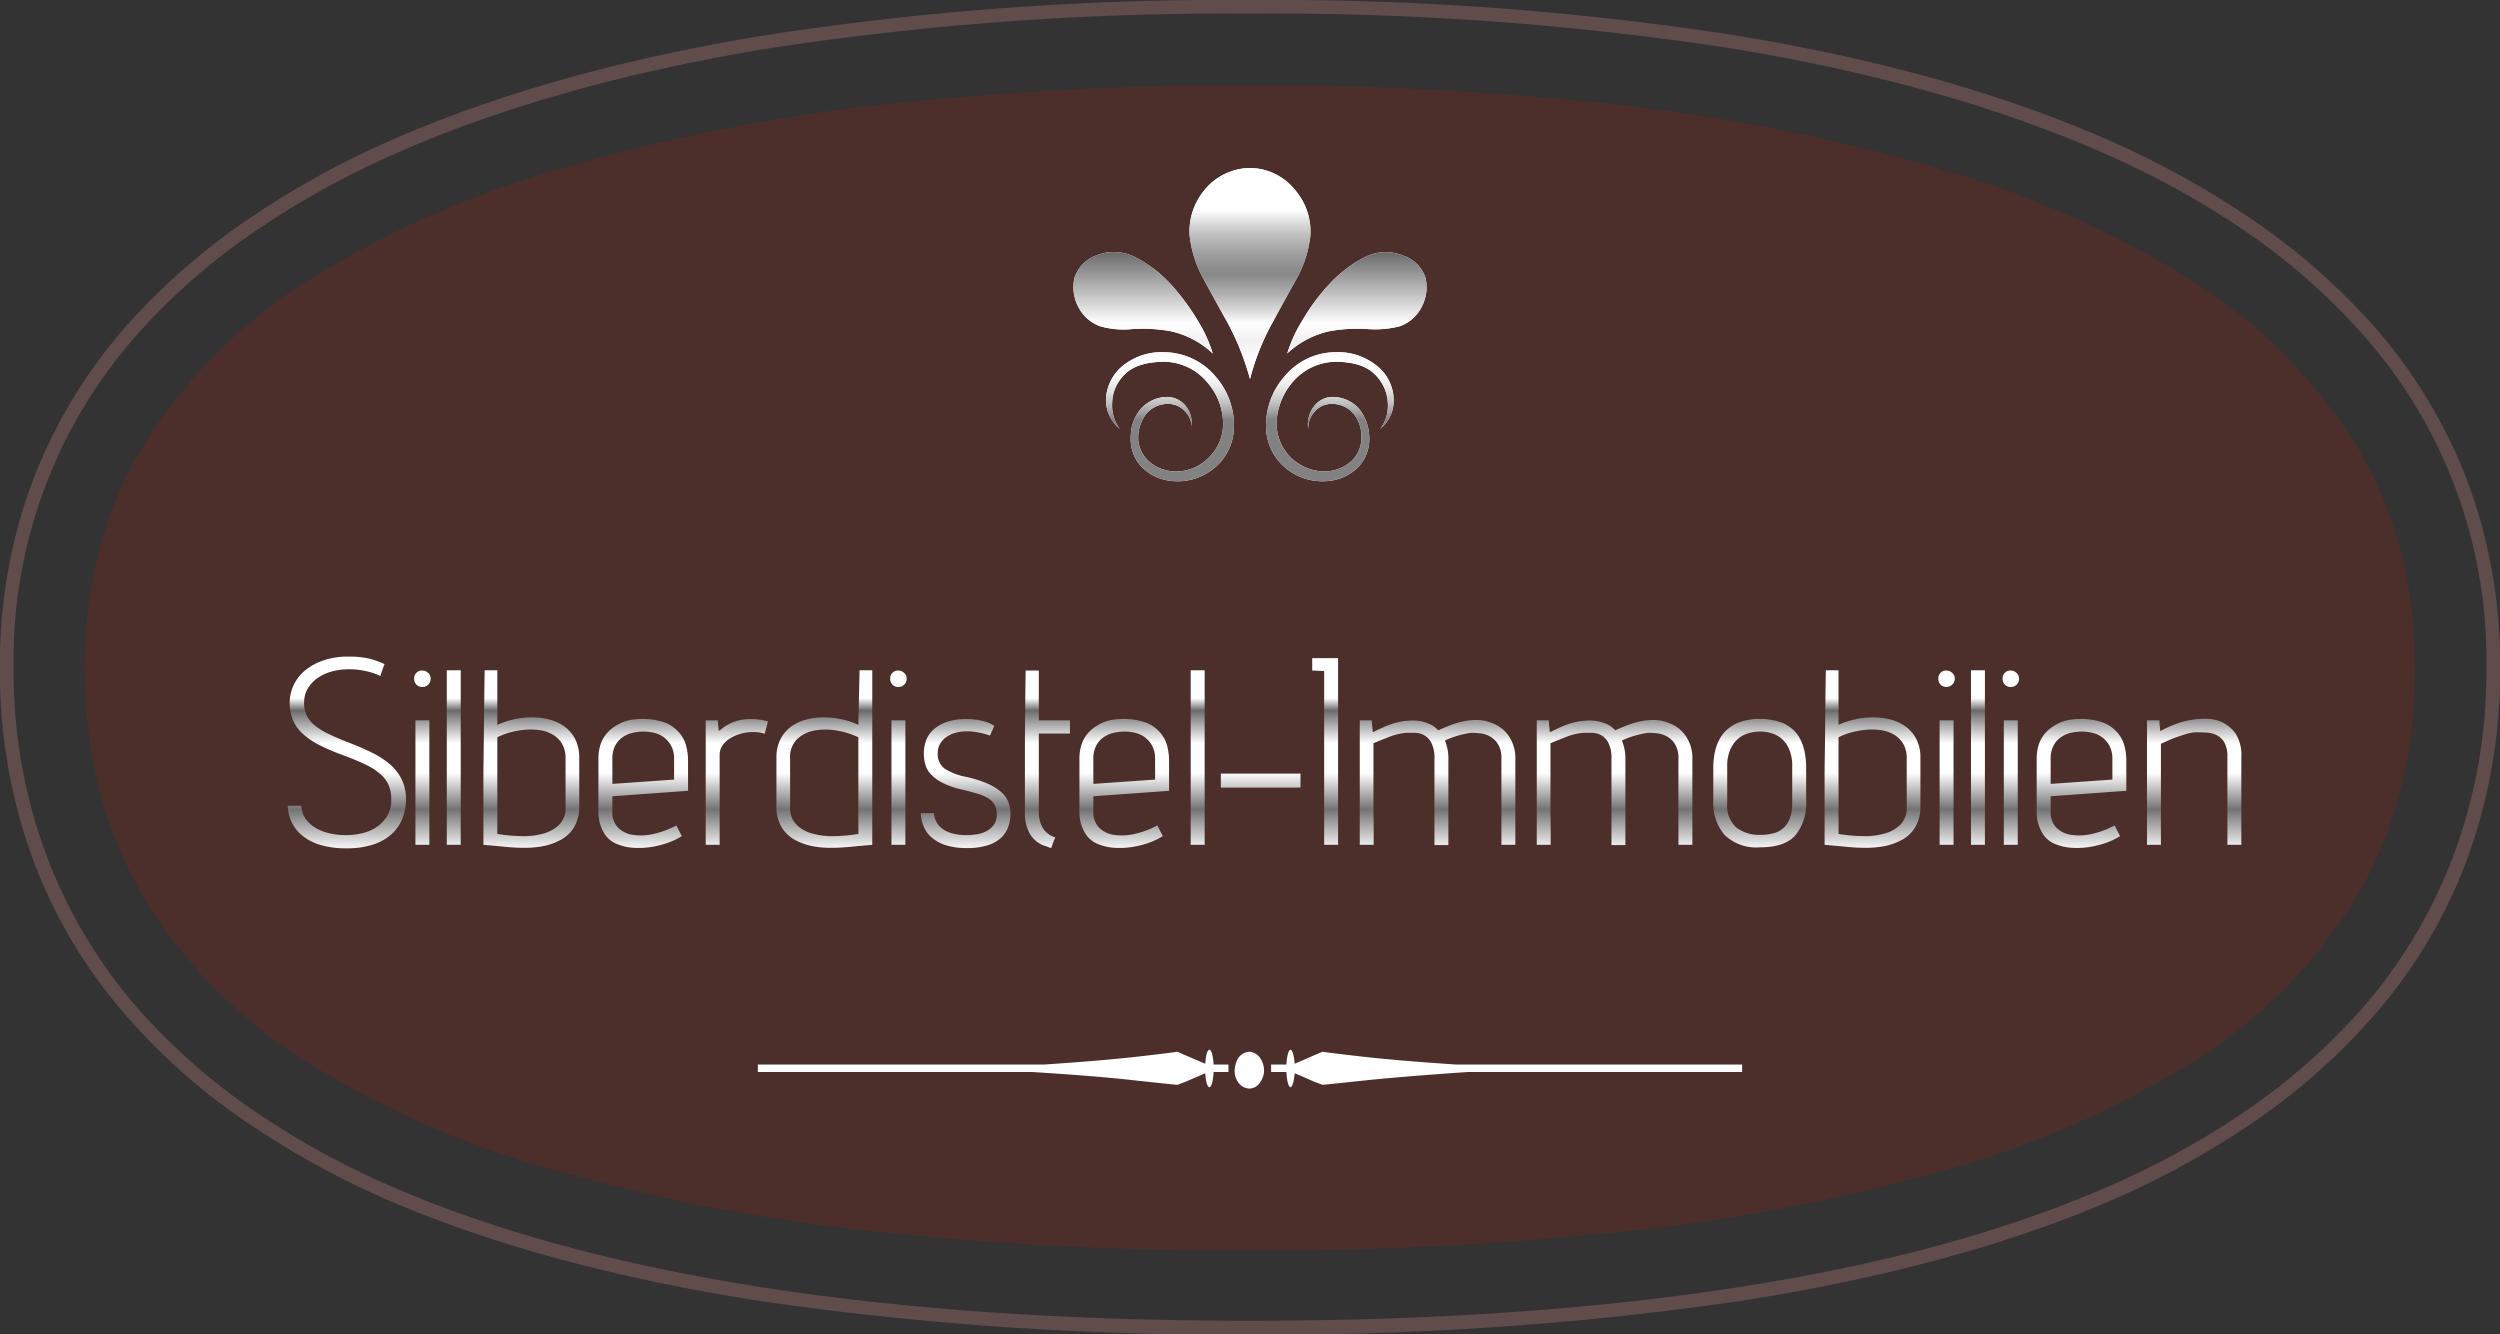 <svg id="Layer_1" data-name="Layer 1" xmlns="http://www.w3.org/2000/svg" xmlns:xlink="http://www.w3.org/1999/xlink" viewBox="0 0 302 161.199"><rect x="0" y="0" width="302" height="161.199" fill="#333333" stroke="none"/><defs><style>.cls-1{fill:#614c4c;}.cls-1,.cls-2,.cls-3,.cls-4,.cls-5,.cls-6,.cls-7,.cls-8,.cls-9{fill-rule:evenodd;}.cls-2{fill:#4c2e2b;}.cls-3{fill:#fff;}.cls-4{fill:url(#linear-gradient);}.cls-5{fill:url(#linear-gradient-2);}.cls-6{fill:url(#linear-gradient-3);}.cls-7{fill:url(#linear-gradient-4);}.cls-8{fill:url(#linear-gradient-5);}.cls-9{fill:url(#linear-gradient-6);}</style><linearGradient id="linear-gradient" x1="250.149" y1="84.148" x2="250.149" y2="118.352" gradientUnits="userSpaceOnUse"><stop offset="0" stop-color="#fff"/><stop offset="0.147" stop-color="#fff"/><stop offset="0.299" stop-color="#6b6b6b"/><stop offset="0.549" stop-color="#fff"/><stop offset="0.611" stop-color="#f0f0f0"/><stop offset="0.684" stop-color="#fff"/><stop offset="0.722" stop-color="#fbfbfb"/><stop offset="0.759" stop-color="#f0f0f0"/><stop offset="0.794" stop-color="#ddd"/><stop offset="0.829" stop-color="#c2c2c2"/><stop offset="0.864" stop-color="#9f9f9f"/><stop offset="0.888" stop-color="#828282"/></linearGradient><linearGradient id="linear-gradient-2" x1="253.416" y1="84.148" x2="253.416" y2="118.352" xlink:href="#linear-gradient"/><linearGradient id="linear-gradient-3" x1="230.83" y1="84.148" x2="230.83" y2="118.352" xlink:href="#linear-gradient"/><linearGradient id="linear-gradient-4" x1="240.5" y1="84.148" x2="240.5" y2="118.352" gradientUnits="userSpaceOnUse"><stop offset="0" stop-color="#fff"/><stop offset="0.147" stop-color="#fff"/><stop offset="0.155" stop-color="#f9f9f9" stop-opacity="0.991"/><stop offset="0.233" stop-color="#bcbcbc" stop-opacity="0.91"/><stop offset="0.299" stop-color="#909090" stop-opacity="0.85"/><stop offset="0.349" stop-color="#757575" stop-opacity="0.814"/><stop offset="0.377" stop-color="#6b6b6b" stop-opacity="0.8"/><stop offset="0.549" stop-color="#fff"/><stop offset="0.611" stop-color="#f0f0f0"/><stop offset="0.684" stop-color="#fff"/><stop offset="0.722" stop-color="#fbfbfb"/><stop offset="0.759" stop-color="#f0f0f0"/><stop offset="0.794" stop-color="#ddd"/><stop offset="0.829" stop-color="#c2c2c2"/><stop offset="0.864" stop-color="#9f9f9f"/><stop offset="0.888" stop-color="#828282"/></linearGradient><linearGradient id="linear-gradient-5" x1="227.584" y1="84.148" x2="227.584" y2="118.352" xlink:href="#linear-gradient"/><linearGradient id="linear-gradient-6" x1="242.254" y1="144.086" x2="242.254" y2="166.124" gradientUnits="userSpaceOnUse"><stop offset="0.034" stop-color="#fff"/><stop offset="0.186" stop-color="#fff"/><stop offset="0.254" stop-color="#6b6b6b"/><stop offset="0.433" stop-color="#fff"/><stop offset="0.595" stop-color="#fff"/><stop offset="0.796" stop-color="#737373"/><stop offset="1" stop-color="#f0f0f0"/></linearGradient></defs><path class="cls-1" d="M240.5,225.051a390.295,390.295,0,0,1-58.949-4q-26.004-4.048-44.653-12a102.774,102.774,0,0,1-16.5-8.903,74.964,74.964,0,0,1-15.296-13.199,60.905,60.905,0,0,1-11.25-18.301A65.352,65.352,0,0,1,89.5,144.449a62.517,62.517,0,0,1,4.352-23.551,61.809,61.809,0,0,1,11.199-18A79.867,79.867,0,0,1,120.352,89.75a106.093,106.093,0,0,1,16.5-9Q155.999,72.347,182,68.102a364.477,364.477,0,0,1,58.5-4.25,364.477,364.477,0,0,1,58.5,4.25q25.998,4.248,45.148,12.648a108.982,108.982,0,0,1,16.5,9,79.868,79.868,0,0,1,15.301,13.148,61.809,61.809,0,0,1,11.199,18,62.517,62.517,0,0,1,4.352,23.551,65.352,65.352,0,0,1-4.352,24.199,60.905,60.905,0,0,1-11.25,18.301,76.787,76.787,0,0,1-15.296,13.199,102.771,102.771,0,0,1-16.5,8.903q-18.651,7.952-44.602,12a391.295,391.295,0,0,1-59,4m0-159.551a364.592,364.592,0,0,0-58.148,4.199Q156.499,73.953,137.5,82.301a102.927,102.927,0,0,0-16.148,8.801,76.264,76.264,0,0,0-14.954,12.796,59.077,59.077,0,0,0-15.25,40.551,63.121,63.121,0,0,0,4.301,23.602,60.435,60.435,0,0,0,10.949,17.898,75.943,75.943,0,0,0,15,12.903,99.484,99.484,0,0,0,16.153,8.648q18.498,7.899,44.301,11.898,25.845,4.002,58.648,4,32.8,0,58.648-4,25.806-3.948,44.301-11.898a99.483,99.483,0,0,0,16.153-8.648,75.943,75.943,0,0,0,15-12.903,60.435,60.435,0,0,0,10.949-17.898,63.121,63.121,0,0,0,4.301-23.602,59.077,59.077,0,0,0-15.25-40.551,77.75,77.75,0,0,0-14.954-12.847,105.201,105.201,0,0,0-16.148-8.75q-19.002-8.351-44.852-12.602A364.592,364.592,0,0,0,240.5,65.5" transform="translate(-89.5 -63.852)"/><path class="cls-2" d="M240.5,214.898a411.056,411.056,0,0,0,44.5-2.199,231.285,231.285,0,0,0,38.648-7.25,114.41,114.41,0,0,0,30.454-13.148,60.413,60.413,0,0,0,20-20q7.095-11.854,7.148-27.801-.099-15.299-7.148-26.898a62.492,62.492,0,0,0-20-19.954,119.092,119.092,0,0,0-30.454-13.449A227.039,227.039,0,0,0,285,76.5a414.097,414.097,0,0,0-89,0,225.825,225.825,0,0,0-38.648,7.699,118.877,118.877,0,0,0-30.5,13.449,62.181,62.181,0,0,0-19.954,19.903q-7.095,11.648-7.199,26.949.101,15.95,7.199,27.801a59.928,59.928,0,0,0,19.954,20,114.231,114.231,0,0,0,30.5,13.148A230.089,230.089,0,0,0,196,212.699a410.256,410.256,0,0,0,44.5,2.199" transform="translate(-89.5 -63.852)"/><path class="cls-3" d="M256.25,115.648a4.816,4.816,0,0,0,.898-3.148,5.124,5.124,0,0,0-1.597-3.449q-1.5-1.5-4.801-1.5a6.961,6.961,0,0,0-5.051,2.398,8.109,8.109,0,0,0-2,5.051,5.948,5.948,0,0,0,1.653,4.051,6.114,6.114,0,0,0,3.796,1.75,5.009,5.009,0,0,0,3.301-1,3.786,3.786,0,0,0,1.5-2.801,4.499,4.499,0,0,0-.699-2.852,3.348,3.348,0,0,0-2.75-1.5,2.627,2.627,0,0,0-2.199.954,2.78,2.78,0,0,0-.75,2.046l-.051-.296a3.521,3.521,0,0,1,.801-2.5,2.838,2.838,0,0,1,2.148-1.051,4.34,4.34,0,0,1,3.199,1.398,5.704,5.704,0,0,1,1.25,3.25,4.931,4.931,0,0,1-1.25,3.75,5.798,5.798,0,0,1-3.648,1.75,6.888,6.888,0,0,1-5.051-1.449,6.519,6.519,0,0,1-2.5-4.75,8.959,8.959,0,0,1,2.199-6.398,8.049,8.049,0,0,1,6.102-2.954,7.476,7.476,0,0,1,5.199,1.75A5.316,5.316,0,0,1,257.852,112a4.396,4.396,0,0,1-1.602,3.648m5.449-18.25a4.182,4.182,0,0,0-2.648-2.648,5.578,5.578,0,0,0-4.449.051,15.252,15.252,0,0,0-4.454,3.301,24.554,24.554,0,0,0-3.347,4.5A16.847,16.847,0,0,0,245,106.551a10.865,10.865,0,0,1,5.148-2.699,19.169,19.169,0,0,1,4.551-.25,11.912,11.912,0,0,0,3.949-.352,4.798,4.798,0,0,0,2.653-2.449,5.045,5.045,0,0,0,.398-3.403m-31.5,9a8.211,8.211,0,0,1,6.153,2.954,8.959,8.959,0,0,1,2.199,6.398,6.519,6.519,0,0,1-2.5,4.75A6.888,6.888,0,0,1,231,121.949a5.798,5.798,0,0,1-3.648-1.75,4.931,4.931,0,0,1-1.25-3.75,5.119,5.119,0,0,1,1.25-3.25,4.34,4.34,0,0,1,3.199-1.398,2.947,2.947,0,0,1,2.148,1.051,3.354,3.354,0,0,1,.75,2.5v.296a2.78,2.78,0,0,0-.75-2.046,2.708,2.708,0,0,0-2.199-.954,3.348,3.348,0,0,0-2.75,1.5A4.794,4.794,0,0,0,227,117a3.962,3.962,0,0,0,1.551,2.801,5.009,5.009,0,0,0,3.301,1,5.611,5.611,0,0,0,3.75-1.75A5.674,5.674,0,0,0,237.25,115a7.671,7.671,0,0,0-1.949-5,6.882,6.882,0,0,0-5.051-2.449q-3.351,0-4.852,1.5a4.913,4.913,0,0,0-1.546,3.449,4.816,4.816,0,0,0,.898,3.148A4.526,4.526,0,0,1,223.102,112,5.563,5.563,0,0,1,225,108.148a7.478,7.478,0,0,1,5.199-1.75m-7.847-3.148a10.201,10.201,0,0,0,3.949.352,19.169,19.169,0,0,1,4.551.25A10.865,10.865,0,0,1,236,106.551a16.847,16.847,0,0,0-1.801-3.949,26.855,26.855,0,0,0-3.347-4.5,15.252,15.252,0,0,0-4.454-3.301,5.746,5.746,0,0,0-4.449-.102,4.333,4.333,0,0,0-2.648,2.699,5.045,5.045,0,0,0,.398,3.403,4.798,4.798,0,0,0,2.653,2.449m18.148,6.398a29.031,29.031,0,0,1,2.699-6.796q1.601-2.954,3-5.454a13.729,13.729,0,0,0,1.602-5.148,7.731,7.731,0,0,0-1.903-5.5,7.038,7.038,0,0,0-5.398-2.602,7.2,7.2,0,0,0-5.449,2.602,7.831,7.831,0,0,0-1.852,5.5,13.729,13.729,0,0,0,1.602,5.148q1.347,2.502,3,5.454a32.213,32.213,0,0,1,2.699,6.796m-.102,81.25q-1.599.206-1.75,2.25a2.34,2.34,0,0,0,.5,1.551,1.727,1.727,0,0,0,1.25.653,1.519,1.519,0,0,0,1.25-.653,2.52,2.52,0,0,0,.551-1.551,2.756,2.756,0,0,0-.551-1.597,1.72,1.72,0,0,0-1.25-.653m-4.796-.25c-.27.067-.434.637-.5,1.704-.868-.368-1.653-.704-2.352-1-.668-.301-1.016-.454-1.051-.454q-.099.054-4.398.551-4.3.504-11.699,1H181.051v.903h33.148q8.004.498,12.699,1.046,4.706.504,4.801.5.052,0,1.102-.398c.664-.301,1.433-.633,2.301-1,.066,1.066.23,1.633.5,1.699.265-.097.433-.715.5-1.847h1.796v-.903h-1.796c-.067-1.097-.235-1.699-.5-1.801m29.796,1.801q-7.4-.498-11.699-1-4.301-.498-4.398-.551c-.035,0-.403.153-1.102.454-.664.296-1.433.632-2.301,1-.097-1.067-.265-1.637-.5-1.704-.265.102-.433.704-.5,1.801h-1.847v.903h1.847c.067,1.132.235,1.75.5,1.847.235-.097.403-.664.5-1.699.868.367,1.637.699,2.301,1q1.048.399,1.102.398.099,0,4.801-.5,4.698-.498,12.699-1.046h33.148v-.903H265.398" transform="translate(-89.5 -63.852)"/><path class="cls-4" d="M257.852,112a5.316,5.316,0,0,0-1.903-3.852,7.477,7.477,0,0,0-5.199-1.75,8.049,8.049,0,0,0-6.102,2.954,8.959,8.959,0,0,0-2.199,6.398,6.519,6.519,0,0,0,2.5,4.75A6.887,6.887,0,0,0,250,121.949a5.798,5.798,0,0,0,3.648-1.75,4.93,4.93,0,0,0,1.25-3.75,5.705,5.705,0,0,0-1.25-3.25,4.34,4.34,0,0,0-3.199-1.398,2.838,2.838,0,0,0-2.148,1.051,3.521,3.521,0,0,0-.801,2.5l.051.296a2.78,2.78,0,0,1,.75-2.046,2.627,2.627,0,0,1,2.199-.954,3.348,3.348,0,0,1,2.75,1.5,4.499,4.499,0,0,1,.699,2.852,3.786,3.786,0,0,1-1.5,2.801,5.01,5.01,0,0,1-3.301,1,6.115,6.115,0,0,1-3.796-1.75A5.948,5.948,0,0,1,243.699,115a8.109,8.109,0,0,1,2-5.051,6.961,6.961,0,0,1,5.051-2.398q3.299,0,4.801,1.5a5.124,5.124,0,0,1,1.597,3.449,4.816,4.816,0,0,1-.898,3.148A4.396,4.396,0,0,0,257.852,112Z" transform="translate(-89.5 -63.852)"/><path class="cls-5" d="M245,106.551a10.865,10.865,0,0,1,5.148-2.699,19.169,19.169,0,0,1,4.551-.25,11.913,11.913,0,0,0,3.949-.352,4.798,4.798,0,0,0,2.653-2.449,5.046,5.046,0,0,0,.398-3.403,4.182,4.182,0,0,0-2.648-2.648,5.578,5.578,0,0,0-4.449.051,15.25,15.25,0,0,0-4.454,3.301,24.552,24.552,0,0,0-3.347,4.5A16.848,16.848,0,0,0,245,106.551Z" transform="translate(-89.5 -63.852)"/><path class="cls-6" d="M230.5,112.648a2.708,2.708,0,0,1,2.199.954,2.78,2.78,0,0,1,.75,2.046v-.296a3.354,3.354,0,0,0-.75-2.5,2.947,2.947,0,0,0-2.148-1.051,4.34,4.34,0,0,0-3.199,1.398,5.12,5.12,0,0,0-1.25,3.25,4.931,4.931,0,0,0,1.25,3.75,5.798,5.798,0,0,0,3.648,1.75,6.888,6.888,0,0,0,5.051-1.449,6.519,6.519,0,0,0,2.5-4.75,8.959,8.959,0,0,0-2.199-6.398,8.211,8.211,0,0,0-6.153-2.954,7.478,7.478,0,0,0-5.199,1.75A5.563,5.563,0,0,0,223.102,112a4.526,4.526,0,0,0,1.648,3.648,4.816,4.816,0,0,1-.898-3.148,4.913,4.913,0,0,1,1.546-3.449q1.5-1.5,4.852-1.5A6.883,6.883,0,0,1,235.301,110a7.671,7.671,0,0,1,1.949,5,5.673,5.673,0,0,1-1.648,4.051,5.611,5.611,0,0,1-3.75,1.75,5.01,5.01,0,0,1-3.301-1A3.962,3.962,0,0,1,227,117a4.794,4.794,0,0,1,.75-2.852A3.348,3.348,0,0,1,230.5,112.648Z" transform="translate(-89.5 -63.852)"/><path class="cls-7" d="M234.801,97.398q1.347,2.502,3,5.454a32.217,32.217,0,0,1,2.699,6.796,29.03,29.03,0,0,1,2.699-6.796q1.6-2.953,3-5.454a13.731,13.731,0,0,0,1.602-5.148,7.731,7.731,0,0,0-1.903-5.5,7.039,7.039,0,0,0-5.398-2.602,7.2,7.2,0,0,0-5.449,2.602,7.831,7.831,0,0,0-1.852,5.5A13.729,13.729,0,0,0,234.801,97.398Z" transform="translate(-89.5 -63.852)"/><path class="cls-8" d="M222.352,103.25a10.201,10.201,0,0,0,3.949.352,19.169,19.169,0,0,1,4.551.25A10.865,10.865,0,0,1,236,106.551a16.847,16.847,0,0,0-1.801-3.949,26.852,26.852,0,0,0-3.347-4.5,15.25,15.25,0,0,0-4.454-3.301,5.745,5.745,0,0,0-4.449-.102,4.333,4.333,0,0,0-2.648,2.699,5.045,5.045,0,0,0,.398,3.403A4.798,4.798,0,0,0,222.352,103.25Z" transform="translate(-89.5 -63.852)"/><path class="cls-9" d="M350.539,153.699v12.207h-1.684V150.871h1.504v.301a1.573,1.573,0,0,0,.032.301c.019.16.035.304.043.433.011.133.015.207.015.227h.09a12.268,12.268,0,0,1,1.414-.676,10.882,10.882,0,0,1,1.82-.559,10.366,10.366,0,0,1,2-.222,5.241,5.241,0,0,1,1.926.316,4.4,4.4,0,0,1,1.863,1.473,4.878,4.878,0,0,1,.692,2.855v10.586H358.57V155.32a3.477,3.477,0,0,0-.375-1.789,2.21,2.21,0,0,0-.949-.886,3.155,3.155,0,0,0-1.23-.301c-.442-.02-.844-.032-1.204-.032a4.567,4.567,0,0,0-1.281.227c-.488.152-.957.305-1.398.465-.258.101-.52.211-.781.332C351.09,153.457,350.82,153.578,350.539,153.699Zm-5.863,4.328v-2.465a3.25,3.25,0,0,0-.406-1.714,3.157,3.157,0,0,0-.961-1.024,3.403,3.403,0,0,0-1.188-.48,6.172,6.172,0,0,0-1.086-.121,6.566,6.566,0,0,0-1.293.136,3.482,3.482,0,0,0-1.23.512,2.848,2.848,0,0,0-.934,1.024,3.372,3.372,0,0,0-.359,1.667v2.977h.117Zm0-6.254a4.073,4.073,0,0,1,1.351,1.832,6.777,6.777,0,0,1,.332,2.168v3.61l-9.14.66v1.836a2.642,2.642,0,0,0,.691,1.953,3.176,3.176,0,0,0,1.805.871,6.723,6.723,0,0,0,2.496-.117,10.673,10.673,0,0,0,2.734-1.024l.664,1.293a8.61,8.61,0,0,1-1.789.844,11.798,11.798,0,0,1-1.988.481,9.884,9.884,0,0,1-2,.09,6.207,6.207,0,0,1-1.805-.364,3.171,3.171,0,0,1-1.832-1.457,4.883,4.883,0,0,1-.664-2.57v-6.348a5.572,5.572,0,0,1,.227-1.652,4.017,4.017,0,0,1,.633-1.25,4.163,4.163,0,0,1,.918-.887,6.715,6.715,0,0,1,1.113-.633,5.494,5.494,0,0,1,1.516-.359,9.169,9.169,0,0,1,1.73-.016,7.577,7.577,0,0,1,1.668.332A3.922,3.922,0,0,1,344.676,151.773Zm-11.278-5.925a.972.972,0,0,1-.285.707.957.957,0,0,1-.707.285.943.943,0,0,1-.722-.285.992.992,0,0,1-.27-.707.93.93,0,0,1,.992-.993,1.027,1.027,0,0,1,.676.27A.903.903,0,0,1,333.398,145.848Zm-1.836,20.058h1.684V150.871h-1.684Zm-2.285,0h-1.683V144.824h1.683Zm-3.64-20.058a1.011,1.011,0,0,1-1.715.707.992.992,0,0,1-.27-.707.93.93,0,0,1,.993-.993,1.028,1.028,0,0,1,.679.27A.913.913,0,0,1,325.637,145.848Zm-1.832,20.058h1.683V150.871h-1.683Zm-3.973-4.57V155.5a3.415,3.415,0,0,0-.434-1.816,3.187,3.187,0,0,0-1.144-1.114,4.298,4.298,0,0,0-1.594-.527,7.932,7.932,0,0,0-1.805-.031,10.501,10.501,0,0,0-1.773.332,7.832,7.832,0,0,0-1.488.57v11.672a20.098,20.098,0,0,0,2.918.269,8.85,8.85,0,0,0,2.66-.316,4.34,4.34,0,0,0,1.926-1.098A2.873,2.873,0,0,0,319.832,161.336Zm-9.773-16.512h1.535v6.586a9.677,9.677,0,0,1,2-.66,10.223,10.223,0,0,1,2.195-.242,8.159,8.159,0,0,1,2.121.273,5.341,5.341,0,0,1,1.817.856,4.3,4.3,0,0,1,1.281,1.519,4.879,4.879,0,0,1,.48,2.254v5.778a4.776,4.776,0,0,1-.664,2.644,4.196,4.196,0,0,1-1.683,1.535,7.527,7.527,0,0,1-2.043.707,12.059,12.059,0,0,1-2.18.196c-.754,0-1.539-.04-2.363-.122-.821-.082-1.703-.16-2.645-.242v-8.629q0-.24.012-1.218c.012-.653.023-1.418.031-2.301.012-.883.02-1.828.031-2.844q.012-1.518.032-2.812c.007-.86.019-1.598.027-2.207C310.055,145.281,310.059,144.926,310.059,144.824ZM306,160.887v-4.485a5.059,5.059,0,0,0-.348-1.984,3.592,3.592,0,0,0-.886-1.293,3.273,3.273,0,0,0-1.235-.691,4.784,4.784,0,0,0-1.41-.211,4.942,4.942,0,0,0-1.43.211,3.394,3.394,0,0,0-1.265.691,3.592,3.592,0,0,0-.914,1.293,4.856,4.856,0,0,0-.364,1.984v4.485a3.494,3.494,0,0,0,1.129,2.945,4.504,4.504,0,0,0,2.844.871,6.359,6.359,0,0,0,1.563-.18,2.929,2.929,0,0,0,1.234-.628,3.029,3.029,0,0,0,.797-1.192A5.119,5.119,0,0,0,306,160.887Zm1.684-4.184v3.883a6.071,6.071,0,0,1-1.293,4.164q-1.296,1.46-4.27,1.457a5.514,5.514,0,0,1-4.301-1.504,5.927,5.927,0,0,1-1.355-4.117v-3.883a8.967,8.967,0,0,1,.226-2.148,5.465,5.465,0,0,1,.618-1.563,4.231,4.231,0,0,1,.914-1.086,5.188,5.188,0,0,1,1.129-.707,7.352,7.352,0,0,1,2.722-.508,8.071,8.071,0,0,1,2.813.508,4.862,4.862,0,0,1,1.113.707,4.168,4.168,0,0,1,.887,1.086,5.584,5.584,0,0,1,.586,1.563A9.692,9.692,0,0,1,307.684,156.703Zm-13.746-1.172v10.375h-1.684V155.531a3.252,3.252,0,0,0-.406-1.773,2.705,2.705,0,0,0-.993-.949,3.141,3.141,0,0,0-1.203-.375q-.615-.059-1.066-.059a11.588,11.588,0,0,0-3.039.871.086.086,0,0,1-.059.031c-.039.039-.05.071-.031.09a8.367,8.367,0,0,1,.27.918,5.285,5.285,0,0,1,.121,1.246v10.407h-1.684V155.531a4.043,4.043,0,0,0-.375-1.953,2.242,2.242,0,0,0-.902-.933,2.413,2.413,0,0,0-1.114-.27h-1.007a7.407,7.407,0,0,0-2.121.512c-.711.277-1.329.531-1.848.75v7.082q0,1.037.015,2.015.012.98.012,1.789v1.383h-1.683V150.871h1.445l.121,1.324c0,.059.02.09.059.09a.088.088,0,0,0,.058-.031q.604-.299,1.356-.633a9.096,9.096,0,0,1,1.578-.523,7.803,7.803,0,0,1,1.73-.211,4.955,4.955,0,0,1,1.805.312,3.716,3.716,0,0,1,.723.348,3.166,3.166,0,0,1,.601.527c.438-.203.914-.402,1.426-.601a9.735,9.735,0,0,1,1.609-.481,7.623,7.623,0,0,1,1.715-.168,4.85,4.85,0,0,1,1.746.375,4.116,4.116,0,0,1,2.043,1.582A4.683,4.683,0,0,1,293.938,155.531Zm-21.383,0v10.375h-1.684V155.531a3.288,3.288,0,0,0-.406-1.773,2.71,2.71,0,0,0-.992-.949,3.147,3.147,0,0,0-1.203-.375c-.411-.039-.766-.059-1.067-.059a11.545,11.545,0,0,0-3.039.871.084.084,0,0,1-.059.031c-.043.039-.05.071-.031.09a8.159,8.159,0,0,1,.27.918,5.285,5.285,0,0,1,.121,1.246v10.407h-1.684V155.531a4.043,4.043,0,0,0-.375-1.953,2.242,2.242,0,0,0-.902-.933,2.412,2.412,0,0,0-1.113-.27h-1.008a7.422,7.422,0,0,0-2.121.512c-.711.277-1.328.531-1.848.75v7.082q0,1.037.012,2.015c.012.653.015,1.25.015,1.789v1.383h-1.683V150.871h1.445l.121,1.324c0,.059.02.09.059.09a.088.088,0,0,0,.058-.031c.403-.199.852-.41,1.356-.633a9.096,9.096,0,0,1,1.578-.523,7.803,7.803,0,0,1,1.73-.211,4.952,4.952,0,0,1,1.805.312,3.621,3.621,0,0,1,.719.348,2.94,2.94,0,0,1,.601.527c.442-.203.918-.402,1.43-.601a9.718,9.718,0,0,1,1.61-.481,7.609,7.609,0,0,1,1.714-.168,4.821,4.821,0,0,1,1.743.375,4.11,4.11,0,0,1,2.046,1.582A4.712,4.712,0,0,1,272.555,155.531Zm-21.414-12.179v22.554h-1.684V144.914l-1.441-.059v-1.503Zm-4.539,13.953v1.687h-9.625v-1.687Zm-11.579,8.601h-1.687V144.824h1.687Zm-5.988-7.879v-2.465a3.213,3.213,0,0,0-.406-1.714,3.157,3.157,0,0,0-.961-1.024,3.373,3.373,0,0,0-1.188-.48,6.122,6.122,0,0,0-1.082-.121,6.543,6.543,0,0,0-1.293.136,3.532,3.532,0,0,0-1.234.512,2.845,2.845,0,0,0-.933,1.024,3.405,3.405,0,0,0-.36,1.667v2.977h.121Zm0-6.254a4.087,4.087,0,0,1,1.356,1.832,6.919,6.919,0,0,1,.332,2.168v3.61l-9.145.66v1.836a2.643,2.643,0,0,0,.692,1.953,3.17,3.17,0,0,0,1.804.871,6.723,6.723,0,0,0,2.496-.117,10.719,10.719,0,0,0,2.739-1.024l.66,1.293a8.537,8.537,0,0,1-1.789.844,11.788,11.788,0,0,1-1.985.481,9.897,9.897,0,0,1-2,.09,6.146,6.146,0,0,1-1.804-.364,3.173,3.173,0,0,1-1.836-1.457,4.872,4.872,0,0,1-.66-2.57v-6.348a5.477,5.477,0,0,1,.226-1.652,3.947,3.947,0,0,1,.629-1.25,4.344,4.344,0,0,1,.918-.887,6.755,6.755,0,0,1,1.113-.633,5.542,5.542,0,0,1,1.52-.359,9.127,9.127,0,0,1,1.726-.016,7.613,7.613,0,0,1,1.672.332A3.893,3.893,0,0,1,229.035,151.773Zm-10.285.692h-3.758v9.473a3.738,3.738,0,0,0,.465,1.91,2.668,2.668,0,0,0,1.52,1.156l-.243.601c-.058.161-.113.313-.164.454a1.452,1.452,0,0,0-.074.238,3.043,3.043,0,0,1-.453-.149,3.11,3.11,0,0,0-.449-.148,3.4,3.4,0,0,1-1.699-1.445,5.108,5.108,0,0,1-.586-2.617v-7.34c0-1,.003-2.055.015-3.157.008-1.101.02-2.125.028-3.066.011-.945.019-1.742.031-2.391.008-.652.015-1.027.015-1.129h1.594v5.926c0,.059.02.09.059.09h3.699Zm-12.691,5.203a13.91,13.91,0,0,1,2.722.84,6.577,6.577,0,0,1,1.684,1.039,3.104,3.104,0,0,1,.859,1.219,4.021,4.021,0,0,1,.238,1.382,4.668,4.668,0,0,1-.269,1.594,3.435,3.435,0,0,1-.871,1.324,4.276,4.276,0,0,1-1.625.903,8.258,8.258,0,0,1-2.496.328,8.101,8.101,0,0,1-2.543-.344,4.927,4.927,0,0,1-1.699-.918,3.526,3.526,0,0,1-.977-1.336,4.632,4.632,0,0,1-.348-1.609h1.594a2.526,2.526,0,0,0,.406,1.246,2.765,2.765,0,0,0,.887.812,3.939,3.939,0,0,0,1.234.45,7.295,7.295,0,0,0,1.446.136,7.675,7.675,0,0,0,1.219-.105,3.643,3.643,0,0,0,1.171-.391,2.558,2.558,0,0,0,.871-.765,2.12,2.12,0,0,0,.348-1.266,2.245,2.245,0,0,0-.273-1.156,2.182,2.182,0,0,0-.797-.781,5.855,5.855,0,0,0-1.32-.559c-.532-.16-1.141-.32-1.821-.481a9.918,9.918,0,0,1-2.316-.796,4.994,4.994,0,0,1-1.414-1.024,2.941,2.941,0,0,1-.692-1.203,4.906,4.906,0,0,1-.179-1.336,4.822,4.822,0,0,1,.238-1.473,3.191,3.191,0,0,1,.844-1.339,4.566,4.566,0,0,1,1.578-.961,6.909,6.909,0,0,1,2.48-.379,7.685,7.685,0,0,1,1.582.136,8.317,8.317,0,0,1,1.035.286,3.872,3.872,0,0,1,.754.39l-.511,1.172q-.181-.059-.375-.117c-.133-.043-.266-.082-.407-.121-.261-.063-.562-.121-.902-.18a6.682,6.682,0,0,0-1.176-.09,4.729,4.729,0,0,0-1.32.18,3.573,3.573,0,0,0-1.113.523,2.599,2.599,0,0,0-.754.829,2.112,2.112,0,0,0-.27,1.054,2.194,2.194,0,0,0,.813,1.91A7.093,7.093,0,0,0,206.059,157.668Zm-7.036-11.82a.98.98,0,0,1-.996.992.936.936,0,0,1-.718-.285.979.979,0,0,1-.274-.707.935.935,0,0,1,.992-.993,1.029,1.029,0,0,1,.68.27A.903.903,0,0,1,199.023,145.848Zm-1.835,20.058h1.683V150.871h-1.683ZM184.945,155.5v5.836a2.871,2.871,0,0,0,.739,2.105,4.331,4.331,0,0,0,1.925,1.098,8.837,8.837,0,0,0,2.661.316,20.163,20.163,0,0,0,2.918-.269V152.914a9.695,9.695,0,0,0-2.364-.766,7.725,7.725,0,0,0-2.703-.089,4.346,4.346,0,0,0-2.242.992A3.048,3.048,0,0,0,184.945,155.5Zm8.391-10.676h1.535v21.082c-.941.082-1.828.16-2.66.242s-1.625.122-2.379.122a11.785,11.785,0,0,1-2.164-.196,7.581,7.581,0,0,1-2.031-.707,4.251,4.251,0,0,1-1.684-1.535,4.784,4.784,0,0,1-.66-2.644V155.41a4.879,4.879,0,0,1,.48-2.254,4.302,4.302,0,0,1,1.278-1.519,5.321,5.321,0,0,1,1.82-.856,8.148,8.148,0,0,1,2.121-.273,10.26,10.26,0,0,1,2.196.242,9.797,9.797,0,0,1,2,.66v-.058Zm-11.066,6.168-.391,1.504a4.169,4.169,0,0,0-1.383-.211,5.423,5.423,0,0,0-1.535.211,4.931,4.931,0,0,0-1.293.57,3.015,3.015,0,0,0-.902.856,1.907,1.907,0,0,0-.332,1.07v10.914H174.75V150.871h1.445l.121,1.172c0,.039.028.059.09.059a.081.081,0,0,0,.059-.028,5.282,5.282,0,0,1,2.844-1.308A7.977,7.977,0,0,1,182.27,150.992Zm-11.34,7.035v-2.465a3.203,3.203,0,0,0-.407-1.714,3.136,3.136,0,0,0-.961-1.024,3.368,3.368,0,0,0-1.187-.48,6.132,6.132,0,0,0-1.082-.121,6.527,6.527,0,0,0-1.293.136,3.524,3.524,0,0,0-1.234.512,2.884,2.884,0,0,0-.934,1.024,3.416,3.416,0,0,0-.359,1.667v2.977h.121Zm0-6.254a4.091,4.091,0,0,1,1.355,1.832,6.89,6.89,0,0,1,.332,2.168v3.61l-9.144.66v1.836a2.642,2.642,0,0,0,.691,1.953,3.176,3.176,0,0,0,1.805.871,6.723,6.723,0,0,0,2.496-.117,10.699,10.699,0,0,0,2.738-1.024l.66,1.293a8.421,8.421,0,0,1-1.789.844,11.754,11.754,0,0,1-1.984.481,9.897,9.897,0,0,1-2,.09,6.153,6.153,0,0,1-1.805-.364,3.179,3.179,0,0,1-1.836-1.457,4.881,4.881,0,0,1-.66-2.57v-6.348a5.444,5.444,0,0,1,.227-1.652,3.926,3.926,0,0,1,.629-1.25,4.364,4.364,0,0,1,.917-.887,6.724,6.724,0,0,1,1.114-.633,5.525,5.525,0,0,1,1.519-.359,9.138,9.138,0,0,1,1.727-.016,7.624,7.624,0,0,1,1.672.332A3.902,3.902,0,0,1,170.93,151.773Zm-13.11,9.563V155.5a3.424,3.424,0,0,0-.437-1.816,3.189,3.189,0,0,0-1.145-1.114,4.293,4.293,0,0,0-1.593-.527,7.934,7.934,0,0,0-1.805-.031,10.513,10.513,0,0,0-1.774.332,7.832,7.832,0,0,0-1.488.57v11.672a20.111,20.111,0,0,0,2.918.269,8.846,8.846,0,0,0,2.66-.316,4.335,4.335,0,0,0,1.926-1.098A2.875,2.875,0,0,0,157.82,161.336Zm-9.777-16.512h1.535v6.586a9.797,9.797,0,0,1,2-.66,10.258,10.258,0,0,1,2.195-.242,8.172,8.172,0,0,1,2.122.273,5.356,5.356,0,0,1,1.82.856,4.29,4.29,0,0,1,1.277,1.519,4.879,4.879,0,0,1,.481,2.254v5.778a4.776,4.776,0,0,1-.661,2.644,4.226,4.226,0,0,1-1.687,1.535,7.469,7.469,0,0,1-2.043.707,12.059,12.059,0,0,1-2.18.196c-.754,0-1.539-.04-2.363-.122-.82-.082-1.703-.16-2.644-.242v-8.629c0-.16.003-.566.015-1.218.008-.653.02-1.418.028-2.301.011-.883.019-1.828.031-2.844.011-1.012.019-1.949.031-2.812.008-.86.02-1.598.027-2.207C148.039,145.281,148.043,144.926,148.043,144.824Zm-2.887,21.082h-1.683V144.824h1.683Zm-3.636-20.058a.96.96,0,0,1-.29.707.95.95,0,0,1-.707.285.936.936,0,0,1-.718-.285.979.979,0,0,1-.274-.707.935.935,0,0,1,.992-.993,1.029,1.029,0,0,1,.68.27A.904.904,0,0,1,141.52,145.848Zm-1.836,20.058h1.683V150.871h-1.683Zm-15.43-4.718h1.656a2.836,2.836,0,0,0,.481,1.531,3.823,3.823,0,0,0,1.187,1.113,5.719,5.719,0,0,0,1.699.676,8.863,8.863,0,0,0,2.047.226,8.335,8.335,0,0,0,1.906-.226,5.206,5.206,0,0,0,1.762-.75,4.317,4.317,0,0,0,1.278-1.34,3.721,3.721,0,0,0,.496-1.984,4.37,4.37,0,0,0-.317-1.731,3.875,3.875,0,0,0-1.008-1.351,7.734,7.734,0,0,0-1.82-1.157c-.75-.363-1.668-.742-2.75-1.144a22.835,22.835,0,0,1-2.949-1.278,8.767,8.767,0,0,1-1.969-1.398,4.655,4.655,0,0,1-1.113-1.656,5.589,5.589,0,0,1-.344-2.016,4.93,4.93,0,0,1,.449-2.027,5.063,5.063,0,0,1,1.34-1.778,7.061,7.061,0,0,1,2.211-1.246,8.968,8.968,0,0,1,3.066-.48,10.807,10.807,0,0,1,2.528.238,10.285,10.285,0,0,1,1.863.664,1.438,1.438,0,0,1-.09.238c-.058.141-.121.301-.179.485l-.243.719a3.573,3.573,0,0,0-.449-.211c-.16-.059-.332-.117-.512-.18a11.583,11.583,0,0,0-1.187-.285,9.013,9.013,0,0,0-1.672-.137,7.487,7.487,0,0,0-2.117.289,5.439,5.439,0,0,0-1.699.809,4.04,4.04,0,0,0-1.145,1.265,3.241,3.241,0,0,0-.422,1.637,3.328,3.328,0,0,0,1.282,2.77,8.147,8.147,0,0,0,1.636,1.023c.664.32,1.453.66,2.375,1.02q1.565.603,2.86,1.234a10.179,10.179,0,0,1,2.211,1.43,5.814,5.814,0,0,1,1.425,1.832,5.376,5.376,0,0,1,.512,2.422,6.208,6.208,0,0,1-.406,2.242,5.047,5.047,0,0,1-1.262,1.879,6.107,6.107,0,0,1-2.226,1.293,9.978,9.978,0,0,1-3.293.48,10.552,10.552,0,0,1-3.188-.422,6.26,6.26,0,0,1-2.18-1.14,4.697,4.697,0,0,1-1.277-1.657A4.968,4.968,0,0,1,124.254,161.188Z" transform="translate(-89.5 -63.852)"/></svg>